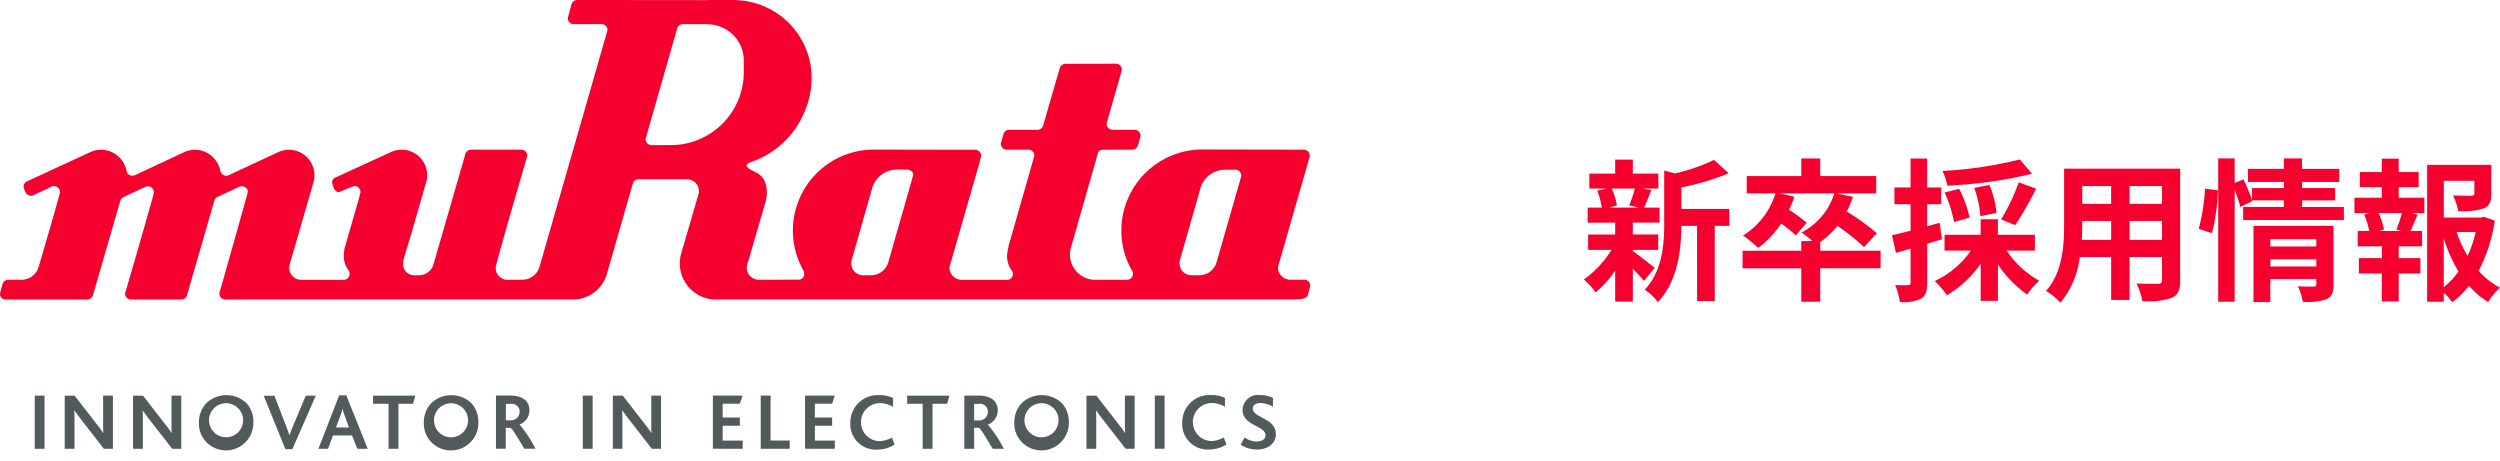 <svg xmlns="http://www.w3.org/2000/svg" width="227.72" height="42" viewBox="0 0 227.72 42">
  <g id="グループ_28404" data-name="グループ 28404" transform="translate(-37 -35)">
    <g id="グループ_27074" data-name="グループ 27074">
      <g id="グループ_25630" data-name="グループ 25630" transform="translate(-32 -35)">
        <g id="長方形_24462" data-name="長方形 24462" transform="translate(69 70)" fill="#fff" stroke="#fff" stroke-width="1" opacity="0">
          <rect width="120" height="42" stroke="none"/>
          <rect x="0.5" y="0.5" width="119" height="41" fill="none"/>
        </g>
        <g id="logo" transform="translate(69 70)">
          <path id="パス_8" data-name="パス 8" d="M150.8,45.811a.532.532,0,0,0,.043-.215.548.548,0,0,0-.55-.543l-.459,0-8.751-.016a7.389,7.389,0,0,0-7.4,7.374,7.182,7.182,0,0,0,.977,3.665.559.559,0,0,1,.082.283.547.547,0,0,1-.549.547h-3.075a2.324,2.324,0,0,1-2.122-2.311,2.529,2.529,0,0,1,.033-.392c.771-2.729,2.276-7.968,2.276-7.968l.217-.775a.45.45,0,0,1,.461-.4l2.684-.006a.554.554,0,0,0,.508-.331s.259-.876.259-.939a.547.547,0,0,0-.549-.543l-1.993.007a.546.546,0,0,1-.549-.547c0-.071,1.232-4.349,1.232-4.349s.154-.512.154-.587a.544.544,0,0,0-.547-.543l-4.583.01a.555.555,0,0,0-.519.362h0l-1.518,5.244a.544.544,0,0,1-.533.411l-2.561-.007a.546.546,0,0,0-.524.388s-.241.854-.241.877a.545.545,0,0,0,.549.547l1.963,0a.54.54,0,0,1,.543.54c0,.035-1.492,5.24-2.331,8.167a7.35,7.35,0,0,0-.155.867,2.255,2.255,0,0,0,.431,1.44.532.532,0,0,1,.1.314.54.54,0,0,1-.484.534h-4.145a1.142,1.142,0,0,1-1.151-1.091.953.953,0,0,1,.061-.265l1.476-5.142,1.223-4.259s.13-.485.13-.553a.546.546,0,0,0-.546-.543l-.778,0-8.426-.017a7.38,7.38,0,0,0-6.416,11.061,1.409,1.409,0,0,1,.051.252.506.506,0,0,1-.512.536l-3.626.008a1.1,1.1,0,0,1-1.1-1.094,1.011,1.011,0,0,1,.038-.276l.048-.194h.015l1.568-5.386a3.275,3.275,0,0,0,.165-.914c0-2.024-1.372-1.861-1.778-2.4,0,0-.279-.243.321-.452a8.145,8.145,0,0,0,4.883-4.564,7.809,7.809,0,0,0,.649-3.111,7.091,7.091,0,0,0-6.494-7.051,7.323,7.323,0,0,0-.759-.04H95.964v.01l-10.127-.01H84.121a.551.551,0,0,0-.54.447l-.324,1.21a.547.547,0,0,0,.55.543l2.523-.008a.546.546,0,0,1,.548.54c0,.028-1.564,5.474-3.117,10.877h0L80.692,55.7A1.641,1.641,0,0,1,79.108,56.9l-1.318.008a1.073,1.073,0,0,1-1.1-1.094c.031-.5,2.883-10.175,2.883-10.216a.548.548,0,0,0-.549-.543H74.455a.545.545,0,0,0-.54.452L71,55.585a1.374,1.374,0,0,1-1.232.908l-.6,0a1,1,0,0,1-.9-1.1,1.545,1.545,0,0,1,.027-.29l.059-.249.637-2.091L70.4,47.868a2.263,2.263,0,0,0,.053-.485,2.329,2.329,0,0,0-3.338-2.094l-5.013,2.3a.435.435,0,0,0-.3.485,3.035,3.035,0,0,0,.2.6c.1.136.272.283.446.229.286-.1,1.156-.5,1.378-.529a.532.532,0,0,1,.549.549c0,.058-.215.84-.215.84L62.93,54.025a3.993,3.993,0,0,0-.077.586,2.261,2.261,0,0,0,.433,1.44.53.53,0,0,1,.1.313.546.546,0,0,1-.547.547H58.979a1.094,1.094,0,0,1-1.057-1.383l2.147-7.408a2.656,2.656,0,0,0,.119-.73,2.326,2.326,0,0,0-2.331-2.323,2.285,2.285,0,0,0-1,.225l-3.744,1.744-.7.329a.69.69,0,0,1-.265.065.563.563,0,0,1-.543-.452,2.373,2.373,0,0,0-2.3-1.917,2.31,2.31,0,0,0-1,.226l-3.989,1.865-.446.209a.7.7,0,0,1-.266.065.55.55,0,0,1-.542-.437,2.373,2.373,0,0,0-2.3-1.93,2.264,2.264,0,0,0-1.006.229l-.026.007-5.722,2.642a.523.523,0,0,0-.324.5,1.769,1.769,0,0,0,.185.5.551.551,0,0,0,.5.313.575.575,0,0,0,.236-.054l1.616-.768a.539.539,0,0,1,.241-.056.551.551,0,0,1,.547.549c0,.175-1.938,6.785-1.938,6.785a1.643,1.643,0,0,1-1.585,1.2L32.3,56.9a.547.547,0,0,0-.524.388s-.2.686-.229.869a.5.5,0,0,0,.547.546H38.5l0,0h.977A.554.554,0,0,0,40,58.331h0l2.477-8.542a.586.586,0,0,1,.282-.4l1.306-.614.714-.334a.579.579,0,0,1,.232-.048.548.548,0,0,1,.55.543.441.441,0,0,1-.02.129c-.718,2.649-2.608,9.071-2.608,9.1a.548.548,0,0,0,.55.543H48.05a.545.545,0,0,0,.54-.452l2.5-8.644a.583.583,0,0,1,.221-.23l1.452-.684.563-.266a.586.586,0,0,1,.234-.048c.3,0,.6.249.546.543-.055.314-2.427,8.649-2.427,8.649s-.154.512-.154.588a.543.543,0,0,0,.547.542l2.769-.006H83.676A3.21,3.21,0,0,0,86.8,56.448l2.379-8.3a.548.548,0,0,1,.528-.4h4.4a1.094,1.094,0,0,1,1.1,1.091,1.142,1.142,0,0,1-.022.209L93.59,54.5a3.287,3.287,0,0,0,3.159,4.2H149.26c1.138,0,1.362-.189,1.411-.434,0,0,.217-.786.217-.821a.546.546,0,0,0-.547-.548l-1.249.007a1.144,1.144,0,0,1-1.146-1.09,1.109,1.109,0,0,1,.059-.267l1.777-6.187.885-3.079ZM99.29,36.924V37.9a6.649,6.649,0,0,1-6.711,6.739v-.007l-.512.007-1.178,0a.548.548,0,0,1-.547-.547l2.867-10.039a.545.545,0,0,1,.536-.434h2.218v.017h.006a3.3,3.3,0,0,1,3.321,3.288m15.418,10.493c-.045.167-.725,2.558-.725,2.558l-1.527,5.326a1.642,1.642,0,0,1-1.584,1.193l-.719,0a1.076,1.076,0,0,1-1.072-1.1,1.347,1.347,0,0,1,.023-.242l1.871-6.554a2.334,2.334,0,0,1,2.255-1.728h.932c.3,0,.629.253.548.543m29.9.007c0,.052-.553,1.968-.553,1.968l-1.708,5.945a1.641,1.641,0,0,1-1.572,1.159l-.718,0a1.077,1.077,0,0,1-1.074-1.1,1.314,1.314,0,0,1,.027-.258l1.864-6.53a2.328,2.328,0,0,1,2.253-1.723l.928-.006a.548.548,0,0,1,.549.547" transform="translate(-31.54 -31.421)" fill="#f5002f"/>
          <path id="パス_9" data-name="パス 9" d="M36.064,72.907h-.893v4.842h.893Zm6.227,4.842V72.907H41.4v2.7c0,.214,0,.493.015.706H41.4a6.462,6.462,0,0,0-.48-.677l-2.117-2.725H37.9v4.842h.893V74.9c0-.228-.007-.485-.022-.646h.015c.13.205.273.388.479.662l2.2,2.836Zm6.227,0V72.907h-.889v2.7c0,.214,0,.493.015.706h-.015a6.4,6.4,0,0,0-.479-.677l-2.117-2.725h-.908v4.842h.893V74.9c0-.228-.008-.485-.023-.646h.015c.13.205.274.388.479.662l2.2,2.836Zm6.571-2.417a2.49,2.49,0,0,0-.612-1.719,2.656,2.656,0,0,0-3.651-.045,2.528,2.528,0,0,0-.7,1.809,2.423,2.423,0,0,0,.761,1.851,2.5,2.5,0,0,0,4.2-1.9m-.951.015a1.55,1.55,0,1,1-.705-1.5,1.548,1.548,0,0,1,.705,1.5m6.638-2.432h-.915L58.7,75.67c-.134.308-.229.582-.317.84h-.015c-.088-.264-.2-.566-.309-.859L57,72.917h-.973L58,77.781h.642ZM65.5,77.749l-1.951-4.867H62.9l-1.891,4.867h.878l.45-1.212h1.734l.479,1.212Zm-1.71-1.938H62.606l.42-1.124A3.879,3.879,0,0,0,63.2,74.1h.008a4.928,4.928,0,0,0,.185.6Zm6.048-2.9H65.988v.742H67.4v4.1h.9v-4.1h1.328Zm5.737,2.424a2.49,2.49,0,0,0-.612-1.719,2.656,2.656,0,0,0-3.651-.045,2.528,2.528,0,0,0-.7,1.809,2.423,2.423,0,0,0,.767,1.852,2.5,2.5,0,0,0,4.2-1.9m-.951.015a1.55,1.55,0,1,1-.705-1.5,1.548,1.548,0,0,1,.705,1.5m6.158,2.4a11.627,11.627,0,0,0-1.452-2.2v-.007a1.389,1.389,0,0,0,.9-1.272c0-.742-.472-1.366-1.733-1.366H77.183v4.842h.893V75.838h.413c.185.059.524.662,1.276,1.91Zm-1.452-3.373a.783.783,0,0,1-.8.787h-.45V73.657h.446a.713.713,0,0,1,.811.72m6.648-1.47h-.9v4.842h.9Zm6.227,4.842V72.907h-.885v2.7c0,.214,0,.493.015.706h-.015a6.3,6.3,0,0,0-.479-.677l-2.117-2.725h-.908v4.842H88.7V74.9c0-.228-.007-.485-.022-.646H88.7c.13.205.273.388.479.662l2.2,2.836Zm7.443,0v-.742H97.832V75.649H99.4v-.744H97.832V73.648H99.4l.244-.742H96.94v4.842Zm4.281,0V77h-1.741V72.907h-.9v4.842Zm4.109,0v-.742h-1.816V75.649h1.571v-.744h-1.576V73.648h1.571l.244-.742h-2.707v4.842Zm5.443-.382-.243-.639a2.457,2.457,0,0,1-1.195.323,1.732,1.732,0,0,1,.065-3.46,2.3,2.3,0,0,1,1.232.346l.007-.809a2.7,2.7,0,0,0-1.262-.264,2.487,2.487,0,0,0-2.633,2.513,2.316,2.316,0,0,0,2.449,2.447,2.985,2.985,0,0,0,1.578-.456m5-4.458h-3.85v.742h1.409v4.1h.9v-4.1h1.328Zm4.956,4.842a11.61,11.61,0,0,0-1.453-2.2v-.007a1.389,1.389,0,0,0,.9-1.272c0-.742-.472-1.366-1.734-1.366h-1.313v4.842h.893V75.838h.413c.184.059.523.662,1.275,1.91Zm-1.458-3.374a.783.783,0,0,1-.8.787h-.45V73.657h.442a.713.713,0,0,1,.811.719m7.369.955a2.494,2.494,0,0,0-.612-1.719,2.656,2.656,0,0,0-3.651-.045,2.528,2.528,0,0,0-.7,1.809,2.425,2.425,0,0,0,.767,1.852,2.5,2.5,0,0,0,4.2-1.9m-.951.015a1.551,1.551,0,1,1-.706-1.5,1.548,1.548,0,0,1,.706,1.5m6.944,2.4V72.907h-.885v2.7c0,.214,0,.493.015.706h-.015a6.3,6.3,0,0,0-.479-.677l-2.117-2.725h-.908v4.842h.893V74.9c0-.228-.008-.485-.023-.646h.015c.134.205.274.388.48.662l2.2,2.836Zm2.73-4.842h-.893v4.842h.893Zm5.635,4.458-.243-.639a2.457,2.457,0,0,1-1.195.323,1.732,1.732,0,0,1,.065-3.46,2.3,2.3,0,0,1,1.232.346l.007-.809a2.708,2.708,0,0,0-1.262-.264,2.487,2.487,0,0,0-2.633,2.513,2.316,2.316,0,0,0,2.449,2.447,2.987,2.987,0,0,0,1.578-.456m4.5-.934c0-1.507-2.1-1.454-2.1-2.351,0-.323.31-.492.7-.492a2.337,2.337,0,0,1,1.136.338l.014-.793a2.5,2.5,0,0,0-1.195-.272,1.4,1.4,0,0,0-1.585,1.329,1.246,1.246,0,0,0,.317.867c.59.662,1.77.786,1.77,1.477,0,.4-.428.558-.8.558a1.939,1.939,0,0,1-1.1-.367l-.362.654a2.6,2.6,0,0,0,1.5.441c.959,0,1.711-.536,1.711-1.389" transform="translate(-32.006 -36.871)" fill="#525b5c"/>
        </g>
      </g>
      <path id="パス_5474" data-name="パス 5474" d="M4.914-9.114A10.465,10.465,0,0,1,4.4-7.574l.924.2H2.576l.7-.2A5.52,5.52,0,0,0,2.8-9.114ZM4.732-3.528h2.31v-1.4H4.732V-6.006H7.168V-7.378H5.754c.2-.42.42-.98.672-1.582l-.812-.154H7.056v-1.358H4.732v-1.274H3.122v1.274H.77v1.358H2.338l-.854.2a6.486,6.486,0,0,1,.42,1.54H.616v1.372H3.122v1.078H.658v1.4H2.786a9.185,9.185,0,0,1-2.52,2.7A6.153,6.153,0,0,1,1.344.35,9.889,9.889,0,0,0,3.122-1.624V1.19h1.61V-1.792A13.1,13.1,0,0,1,5.754-.7L6.72-1.89C6.4-2.142,5.236-3.066,4.732-3.416Zm8.792-3.724H9.156v-1.96a22.687,22.687,0,0,0,4.3-1.288l-1.33-1.218a16.478,16.478,0,0,1-3.57,1.232l-.966-.266v4.844C7.588-3.976,7.42-1.6,5.81.112A3.837,3.837,0,0,1,7,1.246C8.848-.672,9.142-3.626,9.156-5.712h1.428V1.134h1.61V-5.712h1.33ZM27.3-3.444H21.8v-.784a8.237,8.237,0,0,0,1.568-1.484A20.254,20.254,0,0,1,25.788-3.78l1.176-1.26A21.9,21.9,0,0,0,24.22-7.014a9.661,9.661,0,0,0,.56-1.344L23.3-8.666h3.6v-1.582H21.8v-1.6H20.076v1.6h-4.97v1.582h2.618A6.945,6.945,0,0,1,14.77-4.83,11.317,11.317,0,0,1,16.156-3.7a9.107,9.107,0,0,0,2.086-2.226,11.358,11.358,0,0,1,1.33,1.092l.994-1.162a13.842,13.842,0,0,0-1.61-1.176,8.853,8.853,0,0,0,.49-1.19l-1.33-.308h4.97A6.012,6.012,0,0,1,20.1-5.11a7.959,7.959,0,0,1,.98.784H20.076v.882H14.728v1.6h5.348V1.2H21.8V-1.848h5.5ZM39.984-11.76a37.587,37.587,0,0,1-7.042,1.05,5.687,5.687,0,0,1,.434,1.33,39.57,39.57,0,0,0,7.714-1.078Zm-.42,5.978a30.994,30.994,0,0,0,1.9-3.318l-1.582-.574A18.293,18.293,0,0,1,38.276-6.3ZM37.856-6.888a8.518,8.518,0,0,0-.644-2.548l-1.386.266a9.321,9.321,0,0,1,.56,2.576Zm-2.45.42a10.67,10.67,0,0,0-.952-2.618l-1.316.336a12.265,12.265,0,0,1,.854,2.688Zm-2.73.476-1.134.322V-7.686h1.274V-9.212H31.542v-2.632H30.03v2.632H28.56v1.526h1.47v2.422c-.63.154-1.218.308-1.694.406l.364,1.6c.406-.112.868-.238,1.33-.378V-.546c0,.182-.07.238-.238.238A11.31,11.31,0,0,1,28.63-.322a6.193,6.193,0,0,1,.42,1.54A3.631,3.631,0,0,0,31,.91c.42-.266.546-.686.546-1.456V-4.088c.448-.126.9-.266,1.344-.406Zm8.68,2.534V-4.9H37.982V-6.314H36.414V-4.9h-3.29v1.442h2.408a8.357,8.357,0,0,1-3.3,2.772,7.561,7.561,0,0,1,1.106,1.3,9.7,9.7,0,0,0,3.08-2.884V1.12h1.568V-2.2A10.215,10.215,0,0,0,40.656.546a6.255,6.255,0,0,1,1.092-1.26A8.545,8.545,0,0,1,38.78-3.458Zm8.624-.98V-6.16h2.954v1.722Zm-4.354,0c.028-.518.042-1.022.042-1.47V-6.16H48.3v1.722Zm2.674-4.9v1.624H45.668V-9.338Zm4.634,1.624H49.98V-9.338h2.954Zm1.652-3.206H44.016v5c0,1.96-.126,4.452-1.652,6.132A6.149,6.149,0,0,1,43.68,1.288,8.017,8.017,0,0,0,45.444-2.87H48.3V1.036h1.68V-2.87h2.954v2.1c0,.252-.1.336-.364.336s-1.176.014-1.96-.028a6.294,6.294,0,0,1,.532,1.6A6.5,6.5,0,0,0,53.83.84c.56-.252.756-.7.756-1.6Zm2.9,5.88a18.9,18.9,0,0,0,.546-3.906L56.854-9.1a18.307,18.307,0,0,1-.574,3.654ZM62.8-2.016V-2.66H66.99v.644ZM66.99-4.494v.658H62.8v-.658Zm1.568-1.218H61.264V1.232H62.8v-2.1H66.99v.462c0,.168-.07.224-.266.224s-.84.014-1.414-.028A5.518,5.518,0,0,1,65.758,1.2,5.358,5.358,0,0,0,67.914.966c.5-.224.644-.616.644-1.344Zm-2.87-1.722v-.6H68.7v-1.12h-3.01v-.56h3.388v-1.19H65.688v-.952H64.036v.952H60.76v1.19h3.276v.56h-2.9V-8.05a16.7,16.7,0,0,0-.784-1.9l-.8.336v-2.24h-1.5V1.2h1.5V-8.974a11.705,11.705,0,0,1,.518,1.54l1.092-.532-.028-.07h2.9v.6h-3.71v1.19H69.5v-1.19ZM74.732-5.25H72.7l.448-.126a5.983,5.983,0,0,0-.49-1.5h2.128a14.446,14.446,0,0,1-.5,1.5Zm-.238-3.99h1.82v-1.372h-1.82V-11.83h-1.54v1.218h-2V-9.24h2v.966H70.462v1.4h1.386l-.5.126a7.976,7.976,0,0,1,.462,1.5h-1.05v1.4h2.2v1.078H70.868v1.4h2.086V1.176h1.54V-1.372h1.974v-1.4H74.494V-3.85h2.128v-1.4h-1.05c.2-.42.406-.966.644-1.484l-.546-.14h1.162v-1.4H74.494Zm4.1,4.662A13.847,13.847,0,0,0,79.94-1.554,7.254,7.254,0,0,1,78.6-.126Zm2.912-.574a10.172,10.172,0,0,1-.742,2.17,10.535,10.535,0,0,1-.994-2.17Zm.742-1.386-.28.07H78.6V-9.814h2.786v1.148c0,.154-.07.2-.28.21s-.98,0-1.666-.028a5.711,5.711,0,0,1,.476,1.428,6.489,6.489,0,0,0,2.31-.238c.546-.224.7-.63.7-1.344V-11.27H77.084V1.2H78.6V.378a4.831,4.831,0,0,1,.77.868,7.728,7.728,0,0,0,1.526-1.5,7.356,7.356,0,0,0,1.75,1.484A5.758,5.758,0,0,1,83.72-.084,6.754,6.754,0,0,1,81.774-1.61a14.3,14.3,0,0,0,1.47-4.578Z" transform="translate(181 61.285)" fill="#f5002f"/>
    </g>
  </g>
</svg>

